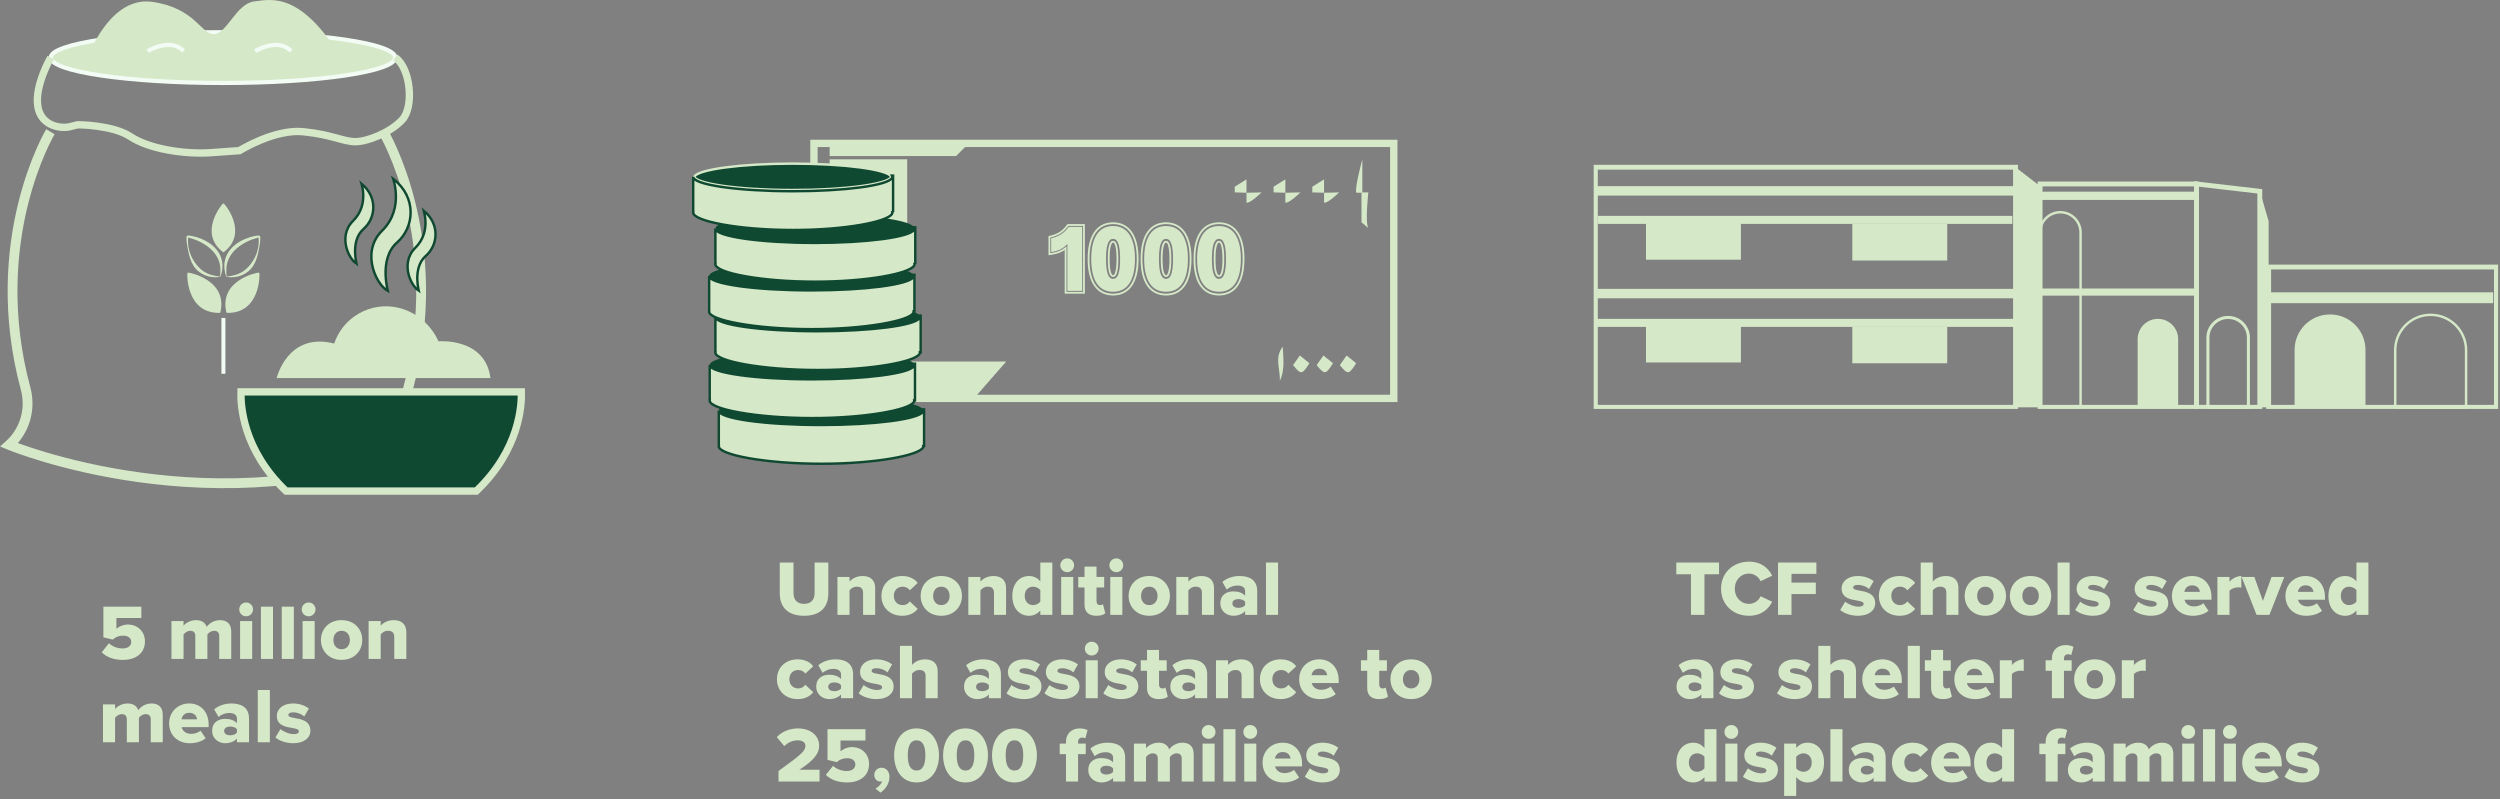 <svg width="1020" height="326" viewBox="0 0 1020 326" fill="none" xmlns="http://www.w3.org/2000/svg">
<rect x="0" y="0" width="1020" height="326" fill="#808080" stroke="none"/>
<g clip-path="url(#clip0_781_11)">
<path d="M822.338 68.225H650.902V166.182H822.338V68.225Z" stroke="#D5E8C8" stroke-width="2" stroke-miterlimit="10"/>
<path d="M832.352 166.182H822.338V68.225L832.352 75.945V166.182Z" fill="#D5E8C8"/>
<path d="M896.177 75.064H832.352V166.182H896.177V75.064Z" stroke="#D5E8C8" stroke-width="2" stroke-miterlimit="10"/>
<path d="M896.177 75.064L921.996 78.055V166.182H896.177V75.064Z" stroke="#D5E8C8" stroke-width="2" stroke-miterlimit="10"/>
<path d="M925.61 166.182H921.996V77.867L925.61 90.262V166.182Z" fill="#D5E8C8"/>
<path d="M1018.55 108.955H925.61V166.182H1018.55V108.955Z" stroke="#D5E8C8" stroke-width="2" stroke-miterlimit="10"/>
<path d="M822.338 75.945H650.902V79.796H822.338V75.945Z" fill="#D5E8C8"/>
<path d="M822.338 117.856H650.902V121.707H822.338V117.856Z" fill="#D5E8C8"/>
<path d="M896.177 117.718H832.352V120.623H896.177V117.718Z" fill="#D5E8C8"/>
<path d="M1017.21 119.267H926.328V123.699H1017.21V119.267Z" fill="#D5E8C8"/>
<path d="M710.284 91.005H671.558V105.958H710.284V91.005Z" fill="#D5E8C8"/>
<path d="M794.468 91.349H755.742V106.302H794.468V91.349Z" fill="#D5E8C8"/>
<path d="M794.468 133.264H755.742V148.217H794.468V133.264Z" fill="#D5E8C8"/>
<path d="M710.284 132.931H671.558V147.884H710.284V132.931Z" fill="#D5E8C8"/>
<path d="M880.429 130.093C884.989 130.093 888.69 133.789 888.69 138.342V166.182H872.167V138.342C872.167 133.789 875.868 130.093 880.429 130.093Z" fill="#D5E8C8"/>
<path d="M840.614 86.594C845.174 86.594 848.875 90.289 848.875 94.843V166.182H832.352V94.843C832.352 90.289 836.053 86.594 840.614 86.594Z" stroke="#D5E8C8" stroke-miterlimit="10"/>
<path d="M917.348 166.259H900.825V137.763C900.825 132.94 904.954 129.144 909.767 129.541C914.052 129.895 917.348 133.469 917.348 137.763V166.259Z" stroke="#D5E8C8" stroke-width="1.25" stroke-miterlimit="10"/>
<path d="M950.654 128.29C958.633 128.29 965.111 134.758 965.111 142.724V166.259H936.194V142.724C936.194 134.758 942.672 128.29 950.651 128.29H950.654Z" fill="#D5E8C8"/>
<path d="M991.703 128.454C999.681 128.454 1006.16 134.923 1006.16 142.889V166.424H977.243V142.889C977.243 134.923 983.721 128.454 991.7 128.454H991.703Z" stroke="#D5E8C8" stroke-miterlimit="10"/>
<path d="M821.043 88.075H651.934V91.349H821.043V88.075Z" fill="#D5E8C8"/>
<path d="M822.338 130.093H650.902V133.368H822.338V130.093Z" fill="#D5E8C8"/>
<path d="M896.177 78.204H832.352V81.573H896.177V78.204Z" fill="#D5E8C8"/>
</g>
<path d="M41.508 266.135L44.452 262.455C45.924 263.831 48.004 264.567 50.052 264.567C52.388 264.567 53.54 263.319 53.54 261.943C53.54 260.439 52.42 259.351 50.212 259.351C48.516 259.351 47.172 259.863 45.988 260.951L42.18 260.023V247.511H57.668V252.151H47.492V256.535C48.708 255.511 50.372 254.807 52.26 254.807C55.908 254.807 59.14 257.431 59.14 261.719C59.14 266.327 55.652 269.239 50.116 269.239C46.34 269.239 43.492 268.087 41.508 266.135ZM94.342 268.855H89.446V259.447C89.446 258.263 88.87 257.367 87.398 257.367C86.054 257.367 85.094 258.231 84.614 258.871V268.855H79.686V259.447C79.686 258.263 79.142 257.367 77.638 257.367C76.326 257.367 75.398 258.231 74.886 258.871V268.855H69.958V253.399H74.886V255.287C75.558 254.391 77.542 253.015 79.974 253.015C82.182 253.015 83.718 253.943 84.358 255.767C85.254 254.423 87.27 253.015 89.702 253.015C92.55 253.015 94.342 254.487 94.342 257.655V268.855ZM100.422 251.447C98.854 251.447 97.606 250.199 97.606 248.631C97.606 247.063 98.854 245.815 100.422 245.815C101.99 245.815 103.238 247.063 103.238 248.631C103.238 250.199 101.99 251.447 100.422 251.447ZM102.886 268.855H97.958V253.399H102.886V268.855ZM111.386 268.855H106.458V247.511H111.386V268.855ZM119.886 268.855H114.958V247.511H119.886V268.855ZM125.922 251.447C124.354 251.447 123.106 250.199 123.106 248.631C123.106 247.063 124.354 245.815 125.922 245.815C127.49 245.815 128.738 247.063 128.738 248.631C128.738 250.199 127.49 251.447 125.922 251.447ZM128.386 268.855H123.458V253.399H128.386V268.855ZM139.35 269.239C134.102 269.239 130.934 265.463 130.934 261.111C130.934 256.759 134.102 253.015 139.35 253.015C144.662 253.015 147.798 256.759 147.798 261.111C147.798 265.463 144.662 269.239 139.35 269.239ZM139.35 264.887C141.526 264.887 142.742 263.191 142.742 261.111C142.742 259.063 141.526 257.367 139.35 257.367C137.206 257.367 136.022 259.063 136.022 261.111C136.022 263.191 137.206 264.887 139.35 264.887ZM165.787 268.855H160.859V259.927C160.859 258.039 159.867 257.367 158.331 257.367C156.859 257.367 155.899 258.167 155.323 258.871V268.855H150.395V253.399H155.323V255.287C156.251 254.199 158.075 253.015 160.667 253.015C164.187 253.015 165.787 255.063 165.787 257.911V268.855ZM66.404 302.855H61.508V293.447C61.508 292.263 60.932 291.367 59.46 291.367C58.116 291.367 57.156 292.231 56.676 292.871V302.855H51.748V293.447C51.748 292.263 51.204 291.367 49.7 291.367C48.388 291.367 47.46 292.231 46.948 292.871V302.855H42.02V287.399H46.948V289.287C47.62 288.391 49.604 287.015 52.036 287.015C54.244 287.015 55.78 287.943 56.42 289.767C57.316 288.423 59.332 287.015 61.764 287.015C64.612 287.015 66.404 288.487 66.404 291.655V302.855ZM68.996 295.111C68.996 290.631 72.388 287.015 77.22 287.015C81.796 287.015 85.124 290.375 85.124 295.623V296.679H74.116C74.404 298.119 75.748 299.431 78.052 299.431C79.428 299.431 80.964 298.887 81.828 298.119L83.908 301.191C82.372 302.567 79.812 303.239 77.444 303.239C72.676 303.239 68.996 300.135 68.996 295.111ZM77.22 290.823C75.076 290.823 74.244 292.359 74.052 293.479H80.42C80.292 292.391 79.492 290.823 77.22 290.823ZM101.6 302.855H96.671V301.319C95.712 302.471 93.856 303.239 91.871 303.239C89.504 303.239 86.559 301.639 86.559 298.151C86.559 294.407 89.504 293.287 91.871 293.287C93.919 293.287 95.743 293.927 96.671 295.079V293.127C96.671 291.783 95.519 290.887 93.535 290.887C91.999 290.887 90.4 291.463 89.151 292.519L87.391 289.415C89.376 287.719 92.031 287.015 94.4 287.015C98.112 287.015 101.6 288.391 101.6 293.191V302.855ZM96.671 298.887V297.511C96.159 296.807 95.007 296.423 93.919 296.423C92.608 296.423 91.456 296.999 91.456 298.215C91.456 299.431 92.608 300.007 93.919 300.007C95.007 300.007 96.159 299.623 96.671 298.887ZM110.105 302.855H105.177V281.511H110.105V302.855ZM112.365 300.871L114.413 297.479C115.565 298.503 118.029 299.527 119.853 299.527C121.325 299.527 121.933 299.047 121.933 298.375C121.933 297.575 120.877 297.287 119.277 297.031C116.653 296.583 112.941 296.039 112.941 292.103C112.941 289.383 115.277 287.015 119.565 287.015C122.157 287.015 124.365 287.847 126.029 289.063L124.141 292.327C123.213 291.431 121.453 290.631 119.597 290.631C118.445 290.631 117.645 291.015 117.645 291.687C117.645 292.391 118.477 292.647 120.109 292.935C122.733 293.383 126.637 294.023 126.637 298.119C126.637 301.063 124.045 303.239 119.597 303.239C116.845 303.239 113.997 302.311 112.365 300.871Z" fill="#D5E8C8"/>
<path d="M318.148 242.215V229.511H323.748V242.023C323.748 244.551 325.092 246.375 328.068 246.375C331.012 246.375 332.356 244.551 332.356 242.023V229.511H337.956V242.183C337.956 247.495 334.916 251.239 328.068 251.239C321.22 251.239 318.148 247.463 318.148 242.215ZM357.069 250.855H352.141V241.927C352.141 240.039 351.149 239.367 349.613 239.367C348.141 239.367 347.181 240.167 346.605 240.871V250.855H341.677V235.399H346.605V237.287C347.533 236.199 349.357 235.015 351.949 235.015C355.469 235.015 357.069 237.063 357.069 239.911V250.855ZM359.621 243.111C359.621 238.279 363.237 235.015 368.069 235.015C371.397 235.015 373.477 236.487 374.405 237.863L371.205 240.839C370.597 239.943 369.605 239.367 368.293 239.367C366.245 239.367 364.677 240.775 364.677 243.111C364.677 245.447 366.245 246.887 368.293 246.887C369.605 246.887 370.597 246.247 371.205 245.383L374.405 248.391C373.477 249.735 371.397 251.239 368.069 251.239C363.237 251.239 359.621 247.975 359.621 243.111ZM384.037 251.239C378.789 251.239 375.621 247.463 375.621 243.111C375.621 238.759 378.789 235.015 384.037 235.015C389.349 235.015 392.485 238.759 392.485 243.111C392.485 247.463 389.349 251.239 384.037 251.239ZM384.037 246.887C386.213 246.887 387.429 245.191 387.429 243.111C387.429 241.063 386.213 239.367 384.037 239.367C381.893 239.367 380.709 241.063 380.709 243.111C380.709 245.191 381.893 246.887 384.037 246.887ZM410.475 250.855H405.547V241.927C405.547 240.039 404.555 239.367 403.019 239.367C401.547 239.367 400.587 240.167 400.011 240.871V250.855H395.083V235.399H400.011V237.287C400.939 236.199 402.763 235.015 405.355 235.015C408.875 235.015 410.475 237.063 410.475 239.911V250.855ZM429.348 250.855H424.452V249.063C423.172 250.535 421.604 251.239 419.876 251.239C416.068 251.239 413.028 248.359 413.028 243.111C413.028 238.055 416.004 235.015 419.876 235.015C421.572 235.015 423.204 235.687 424.452 237.223V229.511H429.348V250.855ZM424.452 245.479V240.743C423.812 239.911 422.532 239.367 421.476 239.367C419.524 239.367 418.084 240.807 418.084 243.111C418.084 245.415 419.524 246.887 421.476 246.887C422.532 246.887 423.812 246.311 424.452 245.479ZM435.422 233.447C433.854 233.447 432.606 232.199 432.606 230.631C432.606 229.063 433.854 227.815 435.422 227.815C436.99 227.815 438.238 229.063 438.238 230.631C438.238 232.199 436.99 233.447 435.422 233.447ZM437.886 250.855H432.958V235.399H437.886V250.855ZM447.314 251.239C444.178 251.239 442.482 249.671 442.482 246.695V239.687H439.922V235.399H442.482V231.175H447.378V235.399H450.514V239.687H447.378V245.319C447.378 246.215 447.89 246.887 448.754 246.887C449.298 246.887 449.842 246.695 450.002 246.503L450.962 250.215C450.354 250.791 449.138 251.239 447.314 251.239ZM455.453 233.447C453.885 233.447 452.637 232.199 452.637 230.631C452.637 229.063 453.885 227.815 455.453 227.815C457.021 227.815 458.269 229.063 458.269 230.631C458.269 232.199 457.021 233.447 455.453 233.447ZM457.917 250.855H452.989V235.399H457.917V250.855ZM468.881 251.239C463.633 251.239 460.465 247.463 460.465 243.111C460.465 238.759 463.633 235.015 468.881 235.015C474.193 235.015 477.329 238.759 477.329 243.111C477.329 247.463 474.193 251.239 468.881 251.239ZM468.881 246.887C471.057 246.887 472.273 245.191 472.273 243.111C472.273 241.063 471.057 239.367 468.881 239.367C466.737 239.367 465.553 241.063 465.553 243.111C465.553 245.191 466.737 246.887 468.881 246.887ZM495.319 250.855H490.391V241.927C490.391 240.039 489.399 239.367 487.863 239.367C486.391 239.367 485.431 240.167 484.855 240.871V250.855H479.927V235.399H484.855V237.287C485.783 236.199 487.607 235.015 490.199 235.015C493.719 235.015 495.319 237.063 495.319 239.911V250.855ZM512.943 250.855H508.015V249.319C507.055 250.471 505.199 251.239 503.215 251.239C500.847 251.239 497.903 249.639 497.903 246.151C497.903 242.407 500.847 241.287 503.215 241.287C505.263 241.287 507.087 241.927 508.015 243.079V241.127C508.015 239.783 506.863 238.887 504.879 238.887C503.343 238.887 501.743 239.463 500.495 240.519L498.735 237.415C500.719 235.719 503.375 235.015 505.743 235.015C509.455 235.015 512.943 236.391 512.943 241.191V250.855ZM508.015 246.887V245.511C507.503 244.807 506.351 244.423 505.263 244.423C503.951 244.423 502.799 244.999 502.799 246.215C502.799 247.431 503.951 248.007 505.263 248.007C506.351 248.007 507.503 247.623 508.015 246.887ZM521.448 250.855H516.52V229.511H521.448V250.855ZM316.996 277.111C316.996 272.279 320.612 269.015 325.444 269.015C328.772 269.015 330.852 270.487 331.78 271.863L328.58 274.839C327.972 273.943 326.98 273.367 325.668 273.367C323.62 273.367 322.052 274.775 322.052 277.111C322.052 279.447 323.62 280.887 325.668 280.887C326.98 280.887 327.972 280.247 328.58 279.383L331.78 282.391C330.852 283.735 328.772 285.239 325.444 285.239C320.612 285.239 316.996 281.975 316.996 277.111ZM348.068 284.855H343.14V283.319C342.18 284.471 340.324 285.239 338.34 285.239C335.972 285.239 333.028 283.639 333.028 280.151C333.028 276.407 335.972 275.287 338.34 275.287C340.388 275.287 342.212 275.927 343.14 277.079V275.127C343.14 273.783 341.988 272.887 340.004 272.887C338.468 272.887 336.868 273.463 335.62 274.519L333.86 271.415C335.844 269.719 338.5 269.015 340.868 269.015C344.58 269.015 348.068 270.391 348.068 275.191V284.855ZM343.14 280.887V279.511C342.628 278.807 341.476 278.423 340.388 278.423C339.076 278.423 337.924 278.999 337.924 280.215C337.924 281.431 339.076 282.007 340.388 282.007C341.476 282.007 342.628 281.623 343.14 280.887ZM350.333 282.871L352.381 279.479C353.533 280.503 355.997 281.527 357.821 281.527C359.293 281.527 359.901 281.047 359.901 280.375C359.901 279.575 358.845 279.287 357.245 279.031C354.621 278.583 350.909 278.039 350.909 274.103C350.909 271.383 353.245 269.015 357.533 269.015C360.125 269.015 362.333 269.847 363.997 271.063L362.109 274.327C361.181 273.431 359.421 272.631 357.565 272.631C356.413 272.631 355.613 273.015 355.613 273.687C355.613 274.391 356.445 274.647 358.077 274.935C360.701 275.383 364.605 276.023 364.605 280.119C364.605 283.063 362.013 285.239 357.565 285.239C354.813 285.239 351.965 284.311 350.333 282.871ZM382.569 284.855H377.641V275.863C377.641 273.975 376.649 273.367 375.081 273.367C373.641 273.367 372.681 274.167 372.105 274.871V284.855H367.177V263.511H372.105V271.287C373.033 270.199 374.857 269.015 377.449 269.015C380.969 269.015 382.569 270.999 382.569 273.847V284.855ZM408.381 284.855H403.453V283.319C402.493 284.471 400.637 285.239 398.653 285.239C396.285 285.239 393.341 283.639 393.341 280.151C393.341 276.407 396.285 275.287 398.653 275.287C400.701 275.287 402.525 275.927 403.453 277.079V275.127C403.453 273.783 402.301 272.887 400.317 272.887C398.781 272.887 397.181 273.463 395.933 274.519L394.173 271.415C396.157 269.719 398.813 269.015 401.181 269.015C404.893 269.015 408.381 270.391 408.381 275.191V284.855ZM403.453 280.887V279.511C402.941 278.807 401.789 278.423 400.701 278.423C399.389 278.423 398.237 278.999 398.237 280.215C398.237 281.431 399.389 282.007 400.701 282.007C401.789 282.007 402.941 281.623 403.453 280.887ZM410.646 282.871L412.694 279.479C413.846 280.503 416.31 281.527 418.134 281.527C419.606 281.527 420.214 281.047 420.214 280.375C420.214 279.575 419.158 279.287 417.558 279.031C414.934 278.583 411.222 278.039 411.222 274.103C411.222 271.383 413.558 269.015 417.846 269.015C420.438 269.015 422.646 269.847 424.31 271.063L422.422 274.327C421.494 273.431 419.734 272.631 417.878 272.631C416.726 272.631 415.926 273.015 415.926 273.687C415.926 274.391 416.758 274.647 418.39 274.935C421.014 275.383 424.918 276.023 424.918 280.119C424.918 283.063 422.326 285.239 417.878 285.239C415.126 285.239 412.278 284.311 410.646 282.871ZM426.146 282.871L428.194 279.479C429.346 280.503 431.81 281.527 433.634 281.527C435.106 281.527 435.714 281.047 435.714 280.375C435.714 279.575 434.658 279.287 433.058 279.031C430.434 278.583 426.722 278.039 426.722 274.103C426.722 271.383 429.058 269.015 433.346 269.015C435.938 269.015 438.146 269.847 439.81 271.063L437.922 274.327C436.994 273.431 435.234 272.631 433.378 272.631C432.226 272.631 431.426 273.015 431.426 273.687C431.426 274.391 432.258 274.647 433.89 274.935C436.514 275.383 440.418 276.023 440.418 280.119C440.418 283.063 437.826 285.239 433.378 285.239C430.626 285.239 427.778 284.311 426.146 282.871ZM445.422 267.447C443.854 267.447 442.606 266.199 442.606 264.631C442.606 263.063 443.854 261.815 445.422 261.815C446.99 261.815 448.238 263.063 448.238 264.631C448.238 266.199 446.99 267.447 445.422 267.447ZM447.886 284.855H442.958V269.399H447.886V284.855ZM450.146 282.871L452.194 279.479C453.346 280.503 455.81 281.527 457.634 281.527C459.106 281.527 459.714 281.047 459.714 280.375C459.714 279.575 458.658 279.287 457.058 279.031C454.434 278.583 450.722 278.039 450.722 274.103C450.722 271.383 453.058 269.015 457.346 269.015C459.938 269.015 462.146 269.847 463.81 271.063L461.922 274.327C460.994 273.431 459.234 272.631 457.378 272.631C456.226 272.631 455.426 273.015 455.426 273.687C455.426 274.391 456.258 274.647 457.89 274.935C460.514 275.383 464.418 276.023 464.418 280.119C464.418 283.063 461.826 285.239 457.378 285.239C454.626 285.239 451.778 284.311 450.146 282.871ZM472.814 285.239C469.678 285.239 467.982 283.671 467.982 280.695V273.687H465.422V269.399H467.982V265.175H472.878V269.399H476.014V273.687H472.878V279.319C472.878 280.215 473.39 280.887 474.254 280.887C474.798 280.887 475.342 280.695 475.502 280.503L476.462 284.215C475.854 284.791 474.638 285.239 472.814 285.239ZM492.537 284.855H487.609V283.319C486.649 284.471 484.793 285.239 482.809 285.239C480.441 285.239 477.497 283.639 477.497 280.151C477.497 276.407 480.441 275.287 482.809 275.287C484.857 275.287 486.681 275.927 487.609 277.079V275.127C487.609 273.783 486.457 272.887 484.473 272.887C482.937 272.887 481.337 273.463 480.089 274.519L478.329 271.415C480.313 269.719 482.969 269.015 485.337 269.015C489.049 269.015 492.537 270.391 492.537 275.191V284.855ZM487.609 280.887V279.511C487.097 278.807 485.945 278.423 484.857 278.423C483.545 278.423 482.393 278.999 482.393 280.215C482.393 281.431 483.545 282.007 484.857 282.007C485.945 282.007 487.097 281.623 487.609 280.887ZM511.506 284.855H506.578V275.927C506.578 274.039 505.586 273.367 504.05 273.367C502.578 273.367 501.618 274.167 501.042 274.871V284.855H496.114V269.399H501.042V271.287C501.97 270.199 503.794 269.015 506.386 269.015C509.906 269.015 511.506 271.063 511.506 273.911V284.855ZM514.059 277.111C514.059 272.279 517.675 269.015 522.507 269.015C525.835 269.015 527.915 270.487 528.843 271.863L525.643 274.839C525.035 273.943 524.043 273.367 522.731 273.367C520.683 273.367 519.115 274.775 519.115 277.111C519.115 279.447 520.683 280.887 522.731 280.887C524.043 280.887 525.035 280.247 525.643 279.383L528.843 282.391C527.915 283.735 525.835 285.239 522.507 285.239C517.675 285.239 514.059 281.975 514.059 277.111ZM530.059 277.111C530.059 272.631 533.451 269.015 538.283 269.015C542.859 269.015 546.187 272.375 546.187 277.623V278.679H535.179C535.467 280.119 536.811 281.431 539.115 281.431C540.491 281.431 542.027 280.887 542.891 280.119L544.971 283.191C543.435 284.567 540.875 285.239 538.507 285.239C533.739 285.239 530.059 282.135 530.059 277.111ZM538.283 272.823C536.139 272.823 535.307 274.359 535.115 275.479H541.483C541.355 274.391 540.555 272.823 538.283 272.823ZM562.658 285.239C559.522 285.239 557.826 283.671 557.826 280.695V273.687H555.266V269.399H557.826V265.175H562.722V269.399H565.858V273.687H562.722V279.319C562.722 280.215 563.234 280.887 564.098 280.887C564.642 280.887 565.186 280.695 565.346 280.503L566.306 284.215C565.698 284.791 564.482 285.239 562.658 285.239ZM575.725 285.239C570.477 285.239 567.309 281.463 567.309 277.111C567.309 272.759 570.477 269.015 575.725 269.015C581.037 269.015 584.173 272.759 584.173 277.111C584.173 281.463 581.037 285.239 575.725 285.239ZM575.725 280.887C577.901 280.887 579.117 279.191 579.117 277.111C579.117 275.063 577.901 273.367 575.725 273.367C573.581 273.367 572.397 275.063 572.397 277.111C572.397 279.191 573.581 280.887 575.725 280.887ZM334.372 318.855H317.636V314.567C326.884 307.879 328.612 306.407 328.612 304.295C328.612 302.823 327.236 302.055 325.572 302.055C323.3 302.055 321.508 302.951 319.972 304.391L316.932 300.743C319.204 298.247 322.596 297.191 325.572 297.191C330.596 297.191 334.212 300.007 334.212 304.295C334.212 307.559 331.876 310.343 326.148 314.055H334.372V318.855ZM336.946 316.135L339.89 312.455C341.362 313.831 343.442 314.567 345.49 314.567C347.826 314.567 348.978 313.319 348.978 311.943C348.978 310.439 347.858 309.351 345.65 309.351C343.954 309.351 342.61 309.863 341.426 310.951L337.618 310.023V297.511H353.106V302.151H342.93V306.535C344.146 305.511 345.81 304.807 347.698 304.807C351.346 304.807 354.578 307.431 354.578 311.719C354.578 316.327 351.09 319.239 345.554 319.239C341.778 319.239 338.93 318.087 336.946 316.135ZM359.256 323.399L357.208 321.735C358.232 321.223 359.576 319.943 359.928 318.759C359.768 318.823 359.48 318.887 359.192 318.887C357.816 318.887 356.696 317.735 356.696 316.167C356.696 314.535 358.04 313.223 359.64 313.223C361.368 313.223 362.904 314.567 362.904 316.903C362.904 319.527 361.496 321.831 359.256 323.399ZM364.81 308.199C364.81 302.567 367.722 297.191 373.962 297.191C380.202 297.191 383.114 302.567 383.114 308.199C383.114 313.831 380.202 319.239 373.962 319.239C367.722 319.239 364.81 313.831 364.81 308.199ZM377.546 308.199C377.546 304.423 376.522 302.055 373.962 302.055C371.402 302.055 370.378 304.423 370.378 308.199C370.378 311.975 371.402 314.375 373.962 314.375C376.522 314.375 377.546 311.975 377.546 308.199ZM384.779 308.199C384.779 302.567 387.691 297.191 393.931 297.191C400.171 297.191 403.083 302.567 403.083 308.199C403.083 313.831 400.171 319.239 393.931 319.239C387.691 319.239 384.779 313.831 384.779 308.199ZM397.515 308.199C397.515 304.423 396.491 302.055 393.931 302.055C391.371 302.055 390.347 304.423 390.347 308.199C390.347 311.975 391.371 314.375 393.931 314.375C396.491 314.375 397.515 311.975 397.515 308.199ZM404.748 308.199C404.748 302.567 407.66 297.191 413.9 297.191C420.14 297.191 423.052 302.567 423.052 308.199C423.052 313.831 420.14 319.239 413.9 319.239C407.66 319.239 404.748 313.831 404.748 308.199ZM417.484 308.199C417.484 304.423 416.46 302.055 413.9 302.055C411.34 302.055 410.316 304.423 410.316 308.199C410.316 311.975 411.34 314.375 413.9 314.375C416.46 314.375 417.484 311.975 417.484 308.199ZM442.984 307.687H439.848V318.855H434.92V307.687H432.36V303.399H434.92V302.631C434.92 299.335 437.256 297.191 440.456 297.191C441.8 297.191 442.952 297.479 443.72 297.895L442.824 301.255C442.44 301.031 441.992 300.935 441.544 300.935C440.52 300.935 439.848 301.575 439.848 302.759V303.399H442.984V307.687ZM459.068 318.855H454.14V317.319C453.18 318.471 451.324 319.239 449.34 319.239C446.972 319.239 444.028 317.639 444.028 314.151C444.028 310.407 446.972 309.287 449.34 309.287C451.388 309.287 453.212 309.927 454.14 311.079V309.127C454.14 307.783 452.988 306.887 451.004 306.887C449.468 306.887 447.868 307.463 446.62 308.519L444.86 305.415C446.844 303.719 449.5 303.015 451.868 303.015C455.58 303.015 459.068 304.391 459.068 309.191V318.855ZM454.14 314.887V313.511C453.628 312.807 452.476 312.423 451.388 312.423C450.076 312.423 448.924 312.999 448.924 314.215C448.924 315.431 450.076 316.007 451.388 316.007C452.476 316.007 453.628 315.623 454.14 314.887ZM487.029 318.855H482.133V309.447C482.133 308.263 481.557 307.367 480.085 307.367C478.741 307.367 477.781 308.231 477.301 308.871V318.855H472.373V309.447C472.373 308.263 471.829 307.367 470.325 307.367C469.013 307.367 468.085 308.231 467.573 308.871V318.855H462.645V303.399H467.573V305.287C468.245 304.391 470.229 303.015 472.661 303.015C474.869 303.015 476.405 303.943 477.045 305.767C477.941 304.423 479.957 303.015 482.389 303.015C485.237 303.015 487.029 304.487 487.029 307.655V318.855ZM493.109 301.447C491.541 301.447 490.293 300.199 490.293 298.631C490.293 297.063 491.541 295.815 493.109 295.815C494.677 295.815 495.925 297.063 495.925 298.631C495.925 300.199 494.677 301.447 493.109 301.447ZM495.573 318.855H490.645V303.399H495.573V318.855ZM504.073 318.855H499.145V297.511H504.073V318.855ZM510.109 301.447C508.541 301.447 507.293 300.199 507.293 298.631C507.293 297.063 508.541 295.815 510.109 295.815C511.677 295.815 512.925 297.063 512.925 298.631C512.925 300.199 511.677 301.447 510.109 301.447ZM512.573 318.855H507.645V303.399H512.573V318.855ZM515.121 311.111C515.121 306.631 518.513 303.015 523.345 303.015C527.921 303.015 531.249 306.375 531.249 311.623V312.679H520.241C520.529 314.119 521.873 315.431 524.177 315.431C525.553 315.431 527.089 314.887 527.953 314.119L530.033 317.191C528.497 318.567 525.937 319.239 523.569 319.239C518.801 319.239 515.121 316.135 515.121 311.111ZM523.345 306.823C521.201 306.823 520.369 308.359 520.177 309.479H526.545C526.417 308.391 525.617 306.823 523.345 306.823ZM532.365 316.871L534.413 313.479C535.565 314.503 538.029 315.527 539.853 315.527C541.325 315.527 541.933 315.047 541.933 314.375C541.933 313.575 540.877 313.287 539.277 313.031C536.653 312.583 532.941 312.039 532.941 308.103C532.941 305.383 535.277 303.015 539.565 303.015C542.157 303.015 544.365 303.847 546.029 305.063L544.141 308.327C543.213 307.431 541.453 306.631 539.597 306.631C538.445 306.631 537.645 307.015 537.645 307.687C537.645 308.391 538.477 308.647 540.109 308.935C542.733 309.383 546.637 310.023 546.637 314.119C546.637 317.063 544.045 319.239 539.597 319.239C536.845 319.239 533.997 318.311 532.365 316.871Z" fill="#D5E8C8"/>
<path d="M695.42 250.855H689.916V234.311H683.932V229.511H701.372V234.311H695.42V250.855ZM713.577 251.239C707.177 251.239 702.185 246.759 702.185 240.199C702.185 233.607 707.177 229.159 713.577 229.159C718.889 229.159 721.641 232.071 723.049 234.887L718.313 237.127C717.609 235.431 715.785 234.023 713.577 234.023C710.249 234.023 707.785 236.711 707.785 240.199C707.785 243.687 710.249 246.375 713.577 246.375C715.785 246.375 717.609 244.967 718.313 243.271L723.049 245.511C721.673 248.263 718.889 251.239 713.577 251.239ZM730.934 250.855H725.43V229.511H741.078V234.151H730.934V237.703H740.854V242.375H730.934V250.855ZM750.802 248.871L752.85 245.479C754.002 246.503 756.466 247.527 758.29 247.527C759.762 247.527 760.37 247.047 760.37 246.375C760.37 245.575 759.314 245.287 757.714 245.031C755.09 244.583 751.378 244.039 751.378 240.103C751.378 237.383 753.714 235.015 758.002 235.015C760.594 235.015 762.802 235.847 764.466 237.063L762.578 240.327C761.65 239.431 759.89 238.631 758.034 238.631C756.882 238.631 756.082 239.015 756.082 239.687C756.082 240.391 756.914 240.647 758.546 240.935C761.17 241.383 765.074 242.023 765.074 246.119C765.074 249.063 762.482 251.239 758.034 251.239C755.282 251.239 752.434 250.311 750.802 248.871ZM766.59 243.111C766.59 238.279 770.206 235.015 775.038 235.015C778.366 235.015 780.446 236.487 781.374 237.863L778.174 240.839C777.566 239.943 776.574 239.367 775.262 239.367C773.214 239.367 771.646 240.775 771.646 243.111C771.646 245.447 773.214 246.887 775.262 246.887C776.574 246.887 777.566 246.247 778.174 245.383L781.374 248.391C780.446 249.735 778.366 251.239 775.038 251.239C770.206 251.239 766.59 247.975 766.59 243.111ZM799.038 250.855H794.11V241.863C794.11 239.975 793.118 239.367 791.55 239.367C790.11 239.367 789.15 240.167 788.574 240.871V250.855H783.646V229.511H788.574V237.287C789.502 236.199 791.326 235.015 793.918 235.015C797.438 235.015 799.038 236.999 799.038 239.847V250.855ZM810.006 251.239C804.758 251.239 801.59 247.463 801.59 243.111C801.59 238.759 804.758 235.015 810.006 235.015C815.318 235.015 818.454 238.759 818.454 243.111C818.454 247.463 815.318 251.239 810.006 251.239ZM810.006 246.887C812.182 246.887 813.398 245.191 813.398 243.111C813.398 241.063 812.182 239.367 810.006 239.367C807.862 239.367 806.678 241.063 806.678 243.111C806.678 245.191 807.862 246.887 810.006 246.887ZM828.444 251.239C823.196 251.239 820.028 247.463 820.028 243.111C820.028 238.759 823.196 235.015 828.444 235.015C833.756 235.015 836.892 238.759 836.892 243.111C836.892 247.463 833.756 251.239 828.444 251.239ZM828.444 246.887C830.62 246.887 831.836 245.191 831.836 243.111C831.836 241.063 830.62 239.367 828.444 239.367C826.3 239.367 825.116 241.063 825.116 243.111C825.116 245.191 826.3 246.887 828.444 246.887ZM844.417 250.855H839.489V229.511H844.417V250.855ZM846.677 248.871L848.725 245.479C849.877 246.503 852.341 247.527 854.165 247.527C855.637 247.527 856.245 247.047 856.245 246.375C856.245 245.575 855.189 245.287 853.589 245.031C850.965 244.583 847.253 244.039 847.253 240.103C847.253 237.383 849.589 235.015 853.877 235.015C856.469 235.015 858.677 235.847 860.341 237.063L858.453 240.327C857.525 239.431 855.765 238.631 853.909 238.631C852.757 238.631 851.957 239.015 851.957 239.687C851.957 240.391 852.789 240.647 854.421 240.935C857.045 241.383 860.949 242.023 860.949 246.119C860.949 249.063 858.357 251.239 853.909 251.239C851.157 251.239 848.309 250.311 846.677 248.871ZM870.365 248.871L872.413 245.479C873.565 246.503 876.029 247.527 877.853 247.527C879.325 247.527 879.933 247.047 879.933 246.375C879.933 245.575 878.877 245.287 877.277 245.031C874.653 244.583 870.941 244.039 870.941 240.103C870.941 237.383 873.277 235.015 877.565 235.015C880.157 235.015 882.365 235.847 884.029 237.063L882.141 240.327C881.213 239.431 879.453 238.631 877.597 238.631C876.445 238.631 875.645 239.015 875.645 239.687C875.645 240.391 876.477 240.647 878.109 240.935C880.733 241.383 884.637 242.023 884.637 246.119C884.637 249.063 882.045 251.239 877.597 251.239C874.845 251.239 871.997 250.311 870.365 248.871ZM886.153 243.111C886.153 238.631 889.545 235.015 894.377 235.015C898.953 235.015 902.281 238.375 902.281 243.623V244.679H891.273C891.561 246.119 892.905 247.431 895.209 247.431C896.585 247.431 898.121 246.887 898.985 246.119L901.065 249.191C899.529 250.567 896.969 251.239 894.601 251.239C889.833 251.239 886.153 248.135 886.153 243.111ZM894.377 238.823C892.233 238.823 891.401 240.359 891.209 241.479H897.577C897.449 240.391 896.649 238.823 894.377 238.823ZM909.636 250.855H904.708V235.399H909.636V237.351C910.66 236.103 912.612 235.015 914.468 235.015V239.783C914.18 239.687 913.764 239.623 913.252 239.623C911.972 239.623 910.276 240.167 909.636 241.063V250.855ZM925.924 250.855H920.676L914.596 235.399H919.78L923.268 245.191L926.788 235.399H932.004L925.924 250.855ZM932.465 243.111C932.465 238.631 935.857 235.015 940.689 235.015C945.265 235.015 948.593 238.375 948.593 243.623V244.679H937.585C937.873 246.119 939.217 247.431 941.521 247.431C942.897 247.431 944.433 246.887 945.297 246.119L947.377 249.191C945.841 250.567 943.281 251.239 940.913 251.239C936.145 251.239 932.465 248.135 932.465 243.111ZM940.689 238.823C938.545 238.823 937.713 240.359 937.521 241.479H943.889C943.761 240.391 942.961 238.823 940.689 238.823ZM966.316 250.855H961.42V249.063C960.14 250.535 958.572 251.239 956.844 251.239C953.036 251.239 949.996 248.359 949.996 243.111C949.996 238.055 952.972 235.015 956.844 235.015C958.54 235.015 960.172 235.687 961.42 237.223V229.511H966.316V250.855ZM961.42 245.479V240.743C960.78 239.911 959.5 239.367 958.444 239.367C956.492 239.367 955.052 240.807 955.052 243.111C955.052 245.415 956.492 246.887 958.444 246.887C959.5 246.887 960.78 246.311 961.42 245.479ZM699.068 284.855H694.14V283.319C693.18 284.471 691.324 285.239 689.34 285.239C686.972 285.239 684.028 283.639 684.028 280.151C684.028 276.407 686.972 275.287 689.34 275.287C691.388 275.287 693.212 275.927 694.14 277.079V275.127C694.14 273.783 692.988 272.887 691.004 272.887C689.468 272.887 687.868 273.463 686.62 274.519L684.86 271.415C686.844 269.719 689.5 269.015 691.868 269.015C695.58 269.015 699.068 270.391 699.068 275.191V284.855ZM694.14 280.887V279.511C693.628 278.807 692.476 278.423 691.388 278.423C690.076 278.423 688.924 278.999 688.924 280.215C688.924 281.431 690.076 282.007 691.388 282.007C692.476 282.007 693.628 281.623 694.14 280.887ZM701.333 282.871L703.381 279.479C704.533 280.503 706.997 281.527 708.821 281.527C710.293 281.527 710.901 281.047 710.901 280.375C710.901 279.575 709.845 279.287 708.245 279.031C705.621 278.583 701.909 278.039 701.909 274.103C701.909 271.383 704.245 269.015 708.533 269.015C711.125 269.015 713.333 269.847 714.997 271.063L713.109 274.327C712.181 273.431 710.421 272.631 708.565 272.631C707.413 272.631 706.613 273.015 706.613 273.687C706.613 274.391 707.445 274.647 709.077 274.935C711.701 275.383 715.605 276.023 715.605 280.119C715.605 283.063 713.013 285.239 708.565 285.239C705.813 285.239 702.965 284.311 701.333 282.871ZM725.021 282.871L727.069 279.479C728.221 280.503 730.685 281.527 732.509 281.527C733.981 281.527 734.589 281.047 734.589 280.375C734.589 279.575 733.533 279.287 731.933 279.031C729.309 278.583 725.597 278.039 725.597 274.103C725.597 271.383 727.933 269.015 732.221 269.015C734.813 269.015 737.021 269.847 738.685 271.063L736.797 274.327C735.869 273.431 734.109 272.631 732.253 272.631C731.101 272.631 730.301 273.015 730.301 273.687C730.301 274.391 731.133 274.647 732.765 274.935C735.389 275.383 739.293 276.023 739.293 280.119C739.293 283.063 736.701 285.239 732.253 285.239C729.501 285.239 726.653 284.311 725.021 282.871ZM757.257 284.855H752.329V275.863C752.329 273.975 751.337 273.367 749.769 273.367C748.329 273.367 747.369 274.167 746.793 274.871V284.855H741.865V263.511H746.793V271.287C747.721 270.199 749.545 269.015 752.137 269.015C755.657 269.015 757.257 270.999 757.257 273.847V284.855ZM759.809 277.111C759.809 272.631 763.201 269.015 768.033 269.015C772.609 269.015 775.937 272.375 775.937 277.623V278.679H764.929C765.217 280.119 766.561 281.431 768.865 281.431C770.241 281.431 771.777 280.887 772.641 280.119L774.721 283.191C773.185 284.567 770.625 285.239 768.257 285.239C763.489 285.239 759.809 282.135 759.809 277.111ZM768.033 272.823C765.889 272.823 765.057 274.359 764.865 275.479H771.233C771.105 274.391 770.305 272.823 768.033 272.823ZM783.292 284.855H778.364V263.511H783.292V284.855ZM792.72 285.239C789.584 285.239 787.888 283.671 787.888 280.695V273.687H785.328V269.399H787.888V265.175H792.784V269.399H795.92V273.687H792.784V279.319C792.784 280.215 793.296 280.887 794.16 280.887C794.704 280.887 795.248 280.695 795.408 280.503L796.368 284.215C795.76 284.791 794.544 285.239 792.72 285.239ZM797.371 277.111C797.371 272.631 800.763 269.015 805.595 269.015C810.171 269.015 813.499 272.375 813.499 277.623V278.679H802.491C802.779 280.119 804.123 281.431 806.427 281.431C807.803 281.431 809.339 280.887 810.203 280.119L812.283 283.191C810.747 284.567 808.187 285.239 805.819 285.239C801.051 285.239 797.371 282.135 797.371 277.111ZM805.595 272.823C803.451 272.823 802.619 274.359 802.427 275.479H808.795C808.667 274.391 807.867 272.823 805.595 272.823ZM820.855 284.855H815.927V269.399H820.855V271.351C821.879 270.103 823.831 269.015 825.687 269.015V273.783C825.399 273.687 824.983 273.623 824.471 273.623C823.191 273.623 821.495 274.167 820.855 275.063V284.855ZM845.234 273.687H842.098V284.855H837.17V273.687H834.61V269.399H837.17V268.631C837.17 265.335 839.506 263.191 842.706 263.191C844.05 263.191 845.202 263.479 845.97 263.895L845.074 267.255C844.69 267.031 844.242 266.935 843.794 266.935C842.77 266.935 842.098 267.575 842.098 268.759V269.399H845.234V273.687ZM854.662 285.239C849.414 285.239 846.246 281.463 846.246 277.111C846.246 272.759 849.414 269.015 854.662 269.015C859.974 269.015 863.11 272.759 863.11 277.111C863.11 281.463 859.974 285.239 854.662 285.239ZM854.662 280.887C856.838 280.887 858.054 279.191 858.054 277.111C858.054 275.063 856.838 273.367 854.662 273.367C852.518 273.367 851.334 275.063 851.334 277.111C851.334 279.191 852.518 280.887 854.662 280.887ZM870.636 284.855H865.708V269.399H870.636V271.351C871.66 270.103 873.612 269.015 875.468 269.015V273.783C875.18 273.687 874.764 273.623 874.252 273.623C872.972 273.623 871.276 274.167 870.636 275.063V284.855ZM700.316 318.855H695.42V317.063C694.14 318.535 692.572 319.239 690.844 319.239C687.036 319.239 683.996 316.359 683.996 311.111C683.996 306.055 686.972 303.015 690.844 303.015C692.54 303.015 694.172 303.687 695.42 305.223V297.511H700.316V318.855ZM695.42 313.479V308.743C694.78 307.911 693.5 307.367 692.444 307.367C690.492 307.367 689.052 308.807 689.052 311.111C689.052 313.415 690.492 314.887 692.444 314.887C693.5 314.887 694.78 314.311 695.42 313.479ZM706.391 301.447C704.823 301.447 703.575 300.199 703.575 298.631C703.575 297.063 704.823 295.815 706.391 295.815C707.959 295.815 709.207 297.063 709.207 298.631C709.207 300.199 707.959 301.447 706.391 301.447ZM708.855 318.855H703.927V303.399H708.855V318.855ZM711.115 316.871L713.163 313.479C714.315 314.503 716.779 315.527 718.603 315.527C720.075 315.527 720.683 315.047 720.683 314.375C720.683 313.575 719.627 313.287 718.027 313.031C715.403 312.583 711.691 312.039 711.691 308.103C711.691 305.383 714.027 303.015 718.315 303.015C720.907 303.015 723.115 303.847 724.779 305.063L722.891 308.327C721.963 307.431 720.203 306.631 718.347 306.631C717.195 306.631 716.395 307.015 716.395 307.687C716.395 308.391 717.227 308.647 718.859 308.935C721.483 309.383 725.387 310.023 725.387 314.119C725.387 317.063 722.795 319.239 718.347 319.239C715.595 319.239 712.747 318.311 711.115 316.871ZM732.855 317.031V324.743H727.927V303.399H732.855V305.191C734.071 303.719 735.671 303.015 737.431 303.015C741.303 303.015 744.215 305.895 744.215 311.111C744.215 316.359 741.303 319.239 737.431 319.239C735.703 319.239 734.135 318.567 732.855 317.031ZM739.191 311.111C739.191 308.807 737.719 307.367 735.799 307.367C734.743 307.367 733.463 307.943 732.855 308.775V313.479C733.463 314.279 734.743 314.887 735.799 314.887C737.719 314.887 739.191 313.447 739.191 311.111ZM751.73 318.855H746.802V297.511H751.73V318.855ZM769.35 318.855H764.422V317.319C763.462 318.471 761.606 319.239 759.622 319.239C757.254 319.239 754.31 317.639 754.31 314.151C754.31 310.407 757.254 309.287 759.622 309.287C761.67 309.287 763.494 309.927 764.422 311.079V309.127C764.422 307.783 763.27 306.887 761.286 306.887C759.75 306.887 758.15 307.463 756.902 308.519L755.142 305.415C757.126 303.719 759.782 303.015 762.15 303.015C765.862 303.015 769.35 304.391 769.35 309.191V318.855ZM764.422 314.887V313.511C763.91 312.807 762.758 312.423 761.67 312.423C760.358 312.423 759.206 312.999 759.206 314.215C759.206 315.431 760.358 316.007 761.67 316.007C762.758 316.007 763.91 315.623 764.422 314.887ZM771.903 311.111C771.903 306.279 775.519 303.015 780.351 303.015C783.679 303.015 785.759 304.487 786.687 305.863L783.487 308.839C782.879 307.943 781.887 307.367 780.575 307.367C778.527 307.367 776.959 308.775 776.959 311.111C776.959 313.447 778.527 314.887 780.575 314.887C781.887 314.887 782.879 314.247 783.487 313.383L786.687 316.391C785.759 317.735 783.679 319.239 780.351 319.239C775.519 319.239 771.903 315.975 771.903 311.111ZM787.903 311.111C787.903 306.631 791.295 303.015 796.127 303.015C800.703 303.015 804.031 306.375 804.031 311.623V312.679H793.023C793.311 314.119 794.655 315.431 796.959 315.431C798.335 315.431 799.871 314.887 800.735 314.119L802.815 317.191C801.279 318.567 798.719 319.239 796.351 319.239C791.583 319.239 787.903 316.135 787.903 311.111ZM796.127 306.823C793.983 306.823 793.151 308.359 792.959 309.479H799.327C799.199 308.391 798.399 306.823 796.127 306.823ZM821.754 318.855H816.858V317.063C815.578 318.535 814.01 319.239 812.282 319.239C808.474 319.239 805.434 316.359 805.434 311.111C805.434 306.055 808.41 303.015 812.282 303.015C813.978 303.015 815.61 303.687 816.858 305.223V297.511H821.754V318.855ZM816.858 313.479V308.743C816.218 307.911 814.938 307.367 813.882 307.367C811.93 307.367 810.49 308.807 810.49 311.111C810.49 313.415 811.93 314.887 813.882 314.887C814.938 314.887 816.218 314.311 816.858 313.479ZM842.672 307.687H839.536V318.855H834.608V307.687H832.048V303.399H834.608V302.631C834.608 299.335 836.944 297.191 840.144 297.191C841.488 297.191 842.64 297.479 843.408 297.895L842.512 301.255C842.128 301.031 841.68 300.935 841.232 300.935C840.208 300.935 839.536 301.575 839.536 302.759V303.399H842.672V307.687ZM858.756 318.855H853.828V317.319C852.868 318.471 851.012 319.239 849.028 319.239C846.66 319.239 843.716 317.639 843.716 314.151C843.716 310.407 846.66 309.287 849.028 309.287C851.076 309.287 852.9 309.927 853.828 311.079V309.127C853.828 307.783 852.676 306.887 850.692 306.887C849.156 306.887 847.556 307.463 846.308 308.519L844.548 305.415C846.532 303.719 849.188 303.015 851.556 303.015C855.268 303.015 858.756 304.391 858.756 309.191V318.855ZM853.828 314.887V313.511C853.316 312.807 852.164 312.423 851.076 312.423C849.764 312.423 848.612 312.999 848.612 314.215C848.612 315.431 849.764 316.007 851.076 316.007C852.164 316.007 853.316 315.623 853.828 314.887ZM886.717 318.855H881.821V309.447C881.821 308.263 881.245 307.367 879.773 307.367C878.429 307.367 877.469 308.231 876.989 308.871V318.855H872.061V309.447C872.061 308.263 871.517 307.367 870.013 307.367C868.701 307.367 867.773 308.231 867.261 308.871V318.855H862.333V303.399H867.261V305.287C867.933 304.391 869.917 303.015 872.349 303.015C874.557 303.015 876.093 303.943 876.733 305.767C877.629 304.423 879.645 303.015 882.077 303.015C884.925 303.015 886.717 304.487 886.717 307.655V318.855ZM892.797 301.447C891.229 301.447 889.981 300.199 889.981 298.631C889.981 297.063 891.229 295.815 892.797 295.815C894.365 295.815 895.613 297.063 895.613 298.631C895.613 300.199 894.365 301.447 892.797 301.447ZM895.261 318.855H890.333V303.399H895.261V318.855ZM903.761 318.855H898.833V297.511H903.761V318.855ZM909.797 301.447C908.229 301.447 906.981 300.199 906.981 298.631C906.981 297.063 908.229 295.815 909.797 295.815C911.365 295.815 912.613 297.063 912.613 298.631C912.613 300.199 911.365 301.447 909.797 301.447ZM912.261 318.855H907.333V303.399H912.261V318.855ZM914.809 311.111C914.809 306.631 918.201 303.015 923.033 303.015C927.609 303.015 930.937 306.375 930.937 311.623V312.679H919.929C920.217 314.119 921.561 315.431 923.865 315.431C925.241 315.431 926.777 314.887 927.641 314.119L929.721 317.191C928.185 318.567 925.625 319.239 923.257 319.239C918.489 319.239 914.809 316.135 914.809 311.111ZM923.033 306.823C920.889 306.823 920.057 308.359 919.865 309.479H926.233C926.105 308.391 925.305 306.823 923.033 306.823ZM932.052 316.871L934.1 313.479C935.252 314.503 937.716 315.527 939.54 315.527C941.012 315.527 941.62 315.047 941.62 314.375C941.62 313.575 940.564 313.287 938.964 313.031C936.34 312.583 932.628 312.039 932.628 308.103C932.628 305.383 934.964 303.015 939.252 303.015C941.844 303.015 944.052 303.847 945.716 305.063L943.828 308.327C942.9 307.431 941.14 306.631 939.284 306.631C938.132 306.631 937.332 307.015 937.332 307.687C937.332 308.391 938.164 308.647 939.796 308.935C942.42 309.383 946.324 310.023 946.324 314.119C946.324 317.063 943.732 319.239 939.284 319.239C936.532 319.239 933.684 318.311 932.052 316.871Z" fill="#D5E8C8"/>
<path d="M156.386 53.745C156.386 53.745 182.858 97.876 166.49 158.597" stroke="#F2FCF4" stroke-width="1.6" stroke-miterlimit="10"/>
<path d="M173.046 181.363C173.106 181.416 173.166 181.472 173.226 181.525" stroke="#F2FCF4" stroke-width="1.6" stroke-miterlimit="10"/>
<path d="M156.386 53.745C156.386 53.745 182.857 97.876 166.49 158.597C164.275 166.818 166.75 175.616 173.05 181.367L173.23 181.529C88.474 216.723 3.718 181.529 3.718 181.529C3.778 181.476 3.838 181.42 3.898 181.367C10.194 175.62 12.673 166.818 10.458 158.597C-5.91 97.876 20.562 53.745 20.562 53.745" stroke="#D5E8C8" stroke-width="4" stroke-miterlimit="10"/>
<path d="M90.986 33.847C129.806 33.847 161.276 29.211 161.276 23.492C161.276 17.773 129.806 13.136 90.986 13.136C52.165 13.136 20.695 17.773 20.695 23.492C20.695 29.211 52.165 33.847 90.986 33.847Z" fill="#D5E8C8" stroke="#F2FCF4" stroke-width="1.71" stroke-miterlimit="10"/>
<path d="M20.695 23.492C20.695 23.492 14.175 34.661 15.398 43.187C16.621 51.713 25.176 52.526 28.437 51.716L31.696 50.903C31.696 50.903 45.958 50.903 53.294 55.776C60.629 60.651 74.891 63.087 86.298 62.274L97.709 61.461C97.709 61.461 111.971 52.526 123.787 53.745C135.604 54.963 140.085 57.805 144.975 57.805C149.866 57.805 159.197 54.15 164.108 48.871C169.019 43.592 167.533 27.768 161.276 23.492" stroke="#D5E8C8" stroke-width="3" stroke-miterlimit="10"/>
<path d="M35.228 26.855C35.228 26.855 44.23 -0.78 61.799 1.584C79.368 3.947 81.369 14.818 87.227 14.818C93.086 14.818 96.94 2.24 103.797 1.441C110.655 0.638 122.656 -3.139 140.228 26.855" fill="#D5E8C8"/>
<path d="M35.228 26.855C35.228 26.855 44.23 -0.78 61.799 1.584C79.368 3.947 81.369 14.818 87.227 14.818C93.086 14.818 96.94 2.24 103.797 1.441C110.655 0.638 122.656 -3.139 140.228 26.855" stroke="#D5E8C8" stroke-width="1.71" stroke-miterlimit="10"/>
<path d="M60.22 20.852C60.22 20.852 69.591 15.168 74.888 20.852" stroke="#F2FCF4" stroke-width="1.71" stroke-miterlimit="10"/>
<path d="M104.092 20.852C104.092 20.852 113.463 15.168 118.76 20.852" stroke="#F2FCF4" stroke-width="1.71" stroke-miterlimit="10"/>
<path d="M91.279 102.902C101.58 95.017 91.732 83.224 91.279 83.021H91.029C90.576 83.224 80.728 95.017 91.029 102.902H91.279Z" fill="#D5E8C8"/>
<path d="M92.582 127.647C106.247 128.006 106.044 111.857 105.811 111.395L105.604 111.229C105.101 111.096 89.203 114.23 92.375 127.481L92.582 127.647Z" fill="#D5E8C8"/>
<path d="M89.697 127.647C76.031 128.006 76.234 111.857 76.467 111.395L76.674 111.229C77.177 111.096 93.075 114.23 89.903 127.481L89.697 127.647Z" fill="#D5E8C8"/>
<path d="M92.608 112.836C94.54 112.581 96.503 112.199 98.162 111.303C99.864 110.466 101.217 109.134 102.366 107.64C104.691 104.649 105.947 100.608 105.461 96.8C105.458 96.804 105.461 96.82 105.471 96.823L105.571 96.946L105.354 96.794L105.504 96.87C105.511 96.883 105.528 96.887 105.534 96.887L105.458 96.9C99.258 98.48 92.508 102.76 92.365 109.782C92.302 110.748 92.388 111.724 92.475 112.714L92.438 112.657L92.602 112.836H92.608ZM92.558 112.976L92.312 112.823L92.292 112.81C91.602 110.878 91.296 108.766 91.682 106.714C92.678 100.838 98.572 97.328 104.022 96.269C104.601 96.186 105.204 96.017 105.797 96.12C105.837 96.153 106.011 96.319 106.057 96.359L106.141 96.435C106.187 96.548 106.217 96.677 106.217 96.797C106.211 98.759 105.857 100.695 105.461 102.607C105.025 104.586 104.478 106.585 103.385 108.334C101.12 111.986 96.749 113.696 92.561 112.976H92.558Z" fill="#D5E8C8"/>
<path d="M89.723 112.976C85.535 113.693 81.165 111.986 78.899 108.334C77.806 106.585 77.26 104.586 76.824 102.607C76.427 100.695 76.074 98.756 76.067 96.797C76.067 96.681 76.097 96.548 76.144 96.435L76.227 96.359C76.274 96.309 76.441 96.166 76.487 96.12C77.077 96.017 77.68 96.186 78.263 96.269C83.71 97.328 89.606 100.838 90.603 106.714C90.989 108.766 90.683 110.878 89.993 112.81L89.973 112.823L89.726 112.976H89.723ZM89.67 112.836L89.833 112.657L89.796 112.714C89.883 111.724 89.97 110.748 89.906 109.782C89.77 102.766 83.007 98.477 76.814 96.9L76.737 96.887C76.744 96.887 76.76 96.883 76.767 96.87L76.917 96.794L76.7 96.946L76.8 96.823C76.81 96.817 76.814 96.804 76.81 96.8C76.324 100.608 77.58 104.649 79.905 107.64C81.055 109.134 82.407 110.469 84.109 111.303C85.769 112.202 87.731 112.584 89.663 112.836H89.67Z" fill="#D5E8C8"/>
<path d="M90.346 152.495H91.962V129.719H90.346V152.495Z" fill="#F2FCF4"/>
<path d="M212.711 159.891C212.883 164.934 212.164 183.414 194.323 200.354H116.712C98.871 183.414 98.152 164.934 98.324 159.891H212.711Z" fill="#104931" stroke="#D5E8C8" stroke-width="3"/>
<path d="M112.885 154.257C112.885 154.257 117.339 135.279 136.382 140.176C136.382 140.176 138.994 130.229 150.051 126.249C161.108 122.268 173.701 127.779 178.921 139.257C178.921 139.257 197.964 137.574 200.113 154.254H112.885V154.257Z" fill="#D5E8C8"/>
<path d="M160.421 72.964C170.27 80.658 169.007 92.814 162.005 98.936C158.073 102.374 157.225 107.616 157.323 111.893C157.372 114.043 157.66 115.981 157.935 117.38C158.034 117.882 158.132 118.315 158.216 118.665C157.247 118.133 156.201 117.175 155.22 115.866C153.946 114.165 152.824 111.932 152.155 109.457C150.817 104.507 151.3 98.667 155.866 94.161C160.725 89.364 161.723 83.659 161.511 79.184C161.406 76.948 160.998 75.012 160.618 73.634C160.551 73.394 160.485 73.17 160.421 72.964Z" fill="#D5E8C8" stroke="#104931"/>
<path d="M147.513 74.967C154.257 80.531 153.29 89.081 148.329 93.418C145.418 95.963 144.8 99.835 144.871 102.965C144.907 104.541 145.118 105.961 145.32 106.986C145.365 107.216 145.409 107.426 145.451 107.613C144.845 107.219 144.199 106.597 143.582 105.774C142.664 104.549 141.855 102.938 141.371 101.15C140.405 97.576 140.756 93.377 144.039 90.137C147.616 86.606 148.348 82.407 148.193 79.12C148.115 77.478 147.817 76.057 147.537 75.046C147.53 75.019 147.52 74.993 147.513 74.967Z" fill="#D5E8C8" stroke="#104931"/>
<path d="M172.899 85.966C179.643 91.53 178.676 100.08 173.715 104.417C170.804 106.963 170.186 110.834 170.257 113.964C170.293 115.541 170.504 116.961 170.705 117.986C170.75 118.215 170.795 118.425 170.837 118.613C170.231 118.218 169.585 117.597 168.968 116.774C168.05 115.549 167.24 113.937 166.757 112.15C165.791 108.576 166.142 104.376 169.425 101.136C173.002 97.606 173.734 93.406 173.578 90.12C173.501 88.478 173.202 87.056 172.923 86.045C172.916 86.019 172.906 85.992 172.899 85.966Z" fill="#D5E8C8" stroke="#104931"/>
<g clip-path="url(#clip1_781_11)">
<path d="M568.658 58.515H332.097V162.554H568.658V58.515Z" stroke="#D5E8C8" stroke-width="3" stroke-miterlimit="10"/>
<path d="M390.08 63.683H338.498V58.515L394.545 59.186L390.08 63.683Z" fill="#D5E8C8"/>
<path d="M370.144 64.999V145.972H361.858C362.639 144.493 363.083 142.793 363.083 140.981C363.083 135.315 358.735 130.723 353.375 130.723C348.015 130.723 343.667 135.317 343.667 140.981C343.667 142.793 344.111 144.495 344.892 145.972H338.498V64.999H370.144Z" fill="#D5E8C8"/>
<path d="M410.535 147.511L397.765 162.104H338.498V147.511H345.886C347.665 149.789 350.36 151.24 353.375 151.24C356.391 151.24 359.085 149.787 360.864 147.511H410.535Z" fill="#D5E8C8"/>
<path d="M523.373 141.47C523.568 146.155 524.32 150.877 522.172 155.425C522.473 150.766 519.772 145.958 523.373 141.47Z" fill="#D5E8C8"/>
<path d="M534.214 148.187C534.034 148.488 533.9 148.739 533.745 148.974C531.205 152.815 530.676 152.831 527.568 148.955C528.452 147.701 529.372 146.397 530.33 145.038C531.694 146.143 532.926 147.143 534.216 148.187H534.214Z" fill="#D5E8C8"/>
<path d="M553.3 148.187C553.121 148.488 552.986 148.739 552.831 148.974C550.292 152.815 549.762 152.831 546.655 148.955C547.539 147.701 548.459 146.397 549.417 145.038C550.781 146.143 552.012 147.143 553.302 148.187H553.3Z" fill="#D5E8C8"/>
<path d="M543.848 148.187C543.668 148.488 543.534 148.739 543.379 148.974C540.839 152.815 540.31 152.831 537.202 148.955C538.086 147.701 539.006 146.397 539.964 145.038C541.328 146.143 542.56 147.143 543.85 148.187H543.848Z" fill="#D5E8C8"/>
<path d="M555.827 64.999C555.827 64.999 552.632 76.728 553.368 78.639H555.827V64.999Z" fill="#D5E8C8"/>
<path d="M558.286 78.499C558.286 78.499 556.886 90.709 558.286 93.047L555.486 90.709V78.499H558.286Z" fill="#D5E8C8"/>
<path d="M540.216 73.184L535.421 76.171V78.499L540.216 78.639V73.184Z" fill="#D5E8C8"/>
<path d="M546.361 78.499C546.361 78.499 541.566 83.186 540.216 82.667V78.641L546.361 78.501V78.499Z" fill="#D5E8C8"/>
<path d="M524.425 73.184L519.63 76.171V78.499L524.425 78.639V73.184Z" fill="#D5E8C8"/>
<path d="M530.57 78.499C530.57 78.499 525.776 83.186 524.425 82.667V78.641L530.57 78.501V78.499Z" fill="#D5E8C8"/>
<path d="M508.567 73.184L503.773 76.171V78.499L508.567 78.639V73.184Z" fill="#D5E8C8"/>
<path d="M514.712 78.499C514.712 78.499 509.918 83.186 508.567 82.667V78.641L514.712 78.501V78.499Z" fill="#D5E8C8"/>
<path d="M434.764 119.449V101.255C434.647 101.35 434.526 101.447 434.403 101.539C433.775 102.013 433.014 102.433 432.139 102.786C431.269 103.137 430.205 103.405 428.978 103.585L428.154 103.706V96.629L428.715 96.492C429.851 96.214 430.836 95.866 431.643 95.453C432.442 95.045 433.153 94.564 433.754 94.019C434.367 93.464 434.948 92.817 435.48 92.091L435.697 91.795H442.255V119.449H434.764Z" stroke="#D5E8C8" stroke-width="0.75"/>
<path d="M435.489 118.683V99.522C435.063 100.012 434.56 100.477 433.983 100.916C433.407 101.352 432.707 101.738 431.883 102.07C431.06 102.402 430.059 102.653 428.879 102.827V97.236C430.073 96.944 431.098 96.579 431.957 96.143C432.817 95.704 433.573 95.192 434.226 94.6C434.879 94.009 435.487 93.329 436.052 92.561H441.531V118.685H435.487L435.489 118.683Z" fill="#D5E8C8"/>
<path d="M454.126 120.189C452.567 120.189 451.149 119.878 449.911 119.264C448.65 118.641 447.571 117.69 446.7 116.438C445.854 115.222 445.206 113.683 444.771 111.86C444.349 110.093 444.136 108.009 444.136 105.669C444.136 103.329 444.349 101.21 444.773 99.448C445.206 97.634 445.854 96.096 446.698 94.868C447.566 93.602 448.645 92.639 449.906 92.008C451.147 91.387 452.567 91.072 454.129 91.072C455.69 91.072 457.11 91.387 458.358 92.006C459.625 92.639 460.709 93.602 461.58 94.868C462.423 96.093 463.074 97.634 463.514 99.443C463.942 101.207 464.16 103.296 464.16 105.648C464.16 108 463.942 110.091 463.514 111.862C463.074 113.681 462.421 115.219 461.575 116.436C460.705 117.687 459.621 118.638 458.353 119.264C457.108 119.876 455.686 120.186 454.129 120.186L454.126 120.189ZM454.126 98.621C453.868 98.621 453.691 98.694 453.532 98.867C453.285 99.138 453.072 99.56 452.899 100.126C452.699 100.778 452.556 101.57 452.477 102.476C452.394 103.429 452.352 104.498 452.352 105.653C452.352 106.807 452.394 107.855 452.477 108.808C452.558 109.714 452.699 110.499 452.899 111.146C453.072 111.703 453.283 112.118 453.525 112.379C453.684 112.55 453.864 112.623 454.126 112.623C454.405 112.623 454.595 112.547 454.761 112.372C455.004 112.116 455.206 111.71 455.367 111.163C455.558 110.508 455.699 109.714 455.784 108.801C455.874 107.848 455.921 106.788 455.921 105.653C455.921 104.517 455.876 103.436 455.784 102.483C455.699 101.57 455.558 100.771 455.365 100.107C455.203 99.552 454.997 99.138 454.752 98.874C454.586 98.697 454.398 98.621 454.124 98.621H454.126Z" stroke="#D5E8C8" stroke-width="0.75"/>
<path d="M454.126 119.041C452.72 119.041 451.468 118.769 450.371 118.226C449.271 117.683 448.34 116.86 447.575 115.758C446.81 114.657 446.224 113.263 445.823 111.58C445.421 109.894 445.219 107.926 445.219 105.669C445.219 103.412 445.419 101.409 445.823 99.73C446.224 98.052 446.808 96.655 447.575 95.543C448.34 94.429 449.271 93.597 450.371 93.047C451.468 92.497 452.72 92.222 454.126 92.222C455.533 92.222 456.787 92.497 457.891 93.047C458.995 93.597 459.931 94.429 460.696 95.543C461.461 96.658 462.049 98.054 462.457 99.73C462.865 101.409 463.069 103.381 463.069 105.65C463.069 107.919 462.865 109.894 462.457 111.58C462.049 113.266 461.463 114.657 460.696 115.758C459.931 116.858 458.995 117.68 457.891 118.226C456.787 118.769 455.531 119.041 454.126 119.041ZM454.126 113.771C454.692 113.771 455.158 113.574 455.529 113.183C455.899 112.792 456.19 112.232 456.404 111.502C456.617 110.772 456.772 109.911 456.864 108.915C456.958 107.919 457.005 106.833 457.005 105.653C457.005 104.472 456.958 103.365 456.864 102.369C456.769 101.373 456.617 100.508 456.404 99.773C456.19 99.036 455.899 98.469 455.529 98.071C455.158 97.672 454.692 97.473 454.126 97.473C453.561 97.473 453.117 97.672 452.751 98.071C452.388 98.469 452.091 99.036 451.867 99.773C451.64 100.508 451.483 101.376 451.396 102.369C451.308 103.365 451.264 104.458 451.264 105.653C451.264 106.848 451.306 107.922 451.396 108.915C451.483 109.911 451.64 110.772 451.867 111.502C452.094 112.232 452.388 112.792 452.751 113.183C453.114 113.574 453.572 113.771 454.126 113.771Z" fill="#D5E8C8"/>
<path d="M475.73 120.189C474.171 120.189 472.753 119.878 471.514 119.264C470.253 118.641 469.174 117.69 468.304 116.438C467.458 115.222 466.809 113.683 466.374 111.86C465.952 110.093 465.739 108.009 465.739 105.669C465.739 103.329 465.952 101.21 466.376 99.448C466.809 97.634 467.458 96.096 468.301 94.868C469.17 93.602 470.249 92.639 471.51 92.008C472.751 91.387 474.171 91.072 475.732 91.072C477.294 91.072 478.714 91.387 479.961 92.006C481.229 92.639 482.313 93.602 483.183 94.868C484.027 96.093 484.678 97.634 485.117 99.443C485.546 101.207 485.763 103.296 485.763 105.648C485.763 108 485.546 110.091 485.117 111.862C484.678 113.681 484.025 115.219 483.179 116.436C482.308 117.687 481.225 118.638 479.957 119.264C478.712 119.876 477.289 120.186 475.732 120.186L475.73 120.189ZM475.73 98.621C475.472 98.621 475.295 98.694 475.135 98.867C474.889 99.138 474.676 99.56 474.503 100.126C474.303 100.778 474.159 101.57 474.081 102.476C473.998 103.429 473.955 104.498 473.955 105.653C473.955 106.807 473.998 107.855 474.081 108.808C474.162 109.714 474.303 110.499 474.503 111.146C474.676 111.703 474.886 112.118 475.129 112.379C475.288 112.55 475.468 112.623 475.73 112.623C476.008 112.623 476.199 112.547 476.365 112.372C476.607 112.116 476.809 111.71 476.971 111.163C477.161 110.508 477.303 109.714 477.388 108.801C477.478 107.848 477.525 106.788 477.525 105.653C477.525 104.517 477.48 103.436 477.388 102.483C477.303 101.57 477.161 100.771 476.968 100.107C476.807 99.552 476.601 99.138 476.356 98.874C476.19 98.697 476.001 98.621 475.728 98.621H475.73Z" stroke="#D5E8C8" stroke-width="0.75"/>
<path d="M475.73 119.041C474.323 119.041 473.071 118.769 471.974 118.226C470.875 117.683 469.944 116.86 469.179 115.758C468.414 114.657 467.828 113.263 467.426 111.58C467.025 109.894 466.823 107.926 466.823 105.669C466.823 103.412 467.023 101.409 467.426 99.73C467.828 98.052 468.411 96.655 469.179 95.543C469.944 94.429 470.875 93.597 471.974 93.047C473.071 92.497 474.323 92.222 475.73 92.222C477.137 92.222 478.391 92.497 479.495 93.047C480.599 93.597 481.534 94.429 482.299 95.543C483.064 96.658 483.652 98.054 484.06 99.73C484.469 101.409 484.673 103.381 484.673 105.65C484.673 107.919 484.469 109.894 484.06 111.58C483.652 113.266 483.067 114.657 482.299 115.758C481.532 116.858 480.599 117.68 479.495 118.226C478.391 118.769 477.134 119.041 475.73 119.041ZM475.73 113.771C476.295 113.771 476.762 113.574 477.132 113.183C477.502 112.792 477.794 112.232 478.007 111.502C478.22 110.772 478.375 109.911 478.467 108.915C478.561 107.919 478.609 106.833 478.609 105.653C478.609 104.472 478.561 103.365 478.467 102.369C478.373 101.373 478.22 100.508 478.007 99.773C477.794 99.036 477.502 98.469 477.132 98.071C476.762 97.672 476.295 97.473 475.73 97.473C475.165 97.473 474.72 97.672 474.355 98.071C473.991 98.469 473.695 99.036 473.471 99.773C473.244 100.508 473.087 101.376 473 102.369C472.912 103.363 472.867 104.458 472.867 105.653C472.867 106.848 472.91 107.922 473 108.915C473.089 109.909 473.244 110.772 473.471 111.502C473.697 112.232 473.991 112.792 474.355 113.183C474.718 113.574 475.176 113.771 475.73 113.771Z" fill="#D5E8C8"/>
<path d="M497.331 120.189C495.772 120.189 494.354 119.878 493.116 119.264C491.855 118.641 490.776 117.69 489.905 116.438C489.059 115.222 488.411 113.683 487.976 111.86C487.554 110.093 487.341 108.009 487.341 105.669C487.341 103.329 487.554 101.21 487.978 99.448C488.411 97.634 489.059 96.096 489.903 94.868C490.771 93.602 491.85 92.639 493.111 92.008C494.352 91.387 495.772 91.072 497.334 91.072C498.895 91.072 500.315 91.387 501.563 92.006C502.831 92.639 503.914 93.602 504.785 94.868C505.628 96.093 506.279 97.634 506.719 99.443C507.147 101.207 507.365 103.296 507.365 105.648C507.365 108 507.147 110.091 506.719 111.862C506.279 113.681 505.626 115.219 504.78 116.436C503.91 117.687 502.826 118.638 501.558 119.264C500.313 119.876 498.891 120.186 497.334 120.186L497.331 120.189ZM497.331 98.621C497.073 98.621 496.896 98.694 496.737 98.867C496.49 99.138 496.277 99.56 496.104 100.126C495.905 100.778 495.761 101.57 495.682 102.476C495.599 103.429 495.557 104.498 495.557 105.653C495.557 106.807 495.599 107.855 495.682 108.808C495.763 109.714 495.905 110.499 496.104 111.146C496.277 111.703 496.488 112.118 496.73 112.379C496.889 112.55 497.069 112.623 497.331 112.623C497.61 112.623 497.8 112.547 497.966 112.372C498.209 112.116 498.411 111.71 498.572 111.163C498.763 110.508 498.904 109.714 498.989 108.801C499.079 107.848 499.126 106.788 499.126 105.653C499.126 104.517 499.081 103.436 498.989 102.483C498.904 101.57 498.763 100.771 498.57 100.107C498.408 99.552 498.202 99.138 497.957 98.874C497.791 98.697 497.603 98.621 497.329 98.621H497.331Z" stroke="#D5E8C8" stroke-width="0.75"/>
<path d="M497.331 119.041C495.925 119.041 494.673 118.769 493.576 118.226C492.476 117.683 491.545 116.86 490.78 115.758C490.015 114.657 489.429 113.263 489.028 111.58C488.626 109.894 488.424 107.926 488.424 105.669C488.424 103.412 488.624 101.409 489.028 99.73C489.429 98.052 490.013 96.655 490.78 95.543C491.545 94.429 492.476 93.597 493.576 93.047C494.673 92.497 495.925 92.222 497.331 92.222C498.738 92.222 499.992 92.497 501.096 93.047C502.2 93.597 503.136 94.429 503.901 95.543C504.666 96.658 505.254 98.054 505.662 99.73C506.07 101.409 506.274 103.381 506.274 105.65C506.274 107.919 506.07 109.894 505.662 111.58C505.254 113.266 504.668 114.657 503.901 115.758C503.136 116.858 502.2 117.68 501.096 118.226C499.992 118.769 498.736 119.041 497.331 119.041ZM497.331 113.771C497.897 113.771 498.363 113.574 498.734 113.183C499.104 112.792 499.396 112.232 499.609 111.502C499.822 110.772 499.977 109.911 500.069 108.915C500.163 107.919 500.21 106.833 500.21 105.653C500.21 104.472 500.163 103.365 500.069 102.369C499.974 101.373 499.822 100.508 499.609 99.773C499.396 99.036 499.104 98.469 498.734 98.071C498.363 97.672 497.897 97.473 497.331 97.473C496.766 97.473 496.322 97.672 495.956 98.071C495.593 98.469 495.296 99.036 495.072 99.773C494.846 100.508 494.688 101.376 494.601 102.369C494.513 103.365 494.469 104.458 494.469 105.653C494.469 106.848 494.511 107.922 494.601 108.915C494.688 109.911 494.846 110.772 495.072 111.502C495.299 112.232 495.593 112.792 495.956 113.183C496.32 113.574 496.777 113.771 497.331 113.771Z" fill="#D5E8C8"/>
<path d="M334.991 162.129C345.913 162.129 355.844 162.722 363.256 163.689C366.965 164.173 370.029 164.75 372.267 165.387C373.387 165.706 374.285 166.036 374.948 166.371C375.627 166.713 375.993 167.027 376.138 167.276L376.14 167.28C376.195 167.371 376.213 167.45 376.213 167.514C376.213 167.577 376.194 167.656 376.129 167.762V167.763C375.975 168.016 375.6 168.331 374.915 168.673C374.245 169.007 373.342 169.337 372.218 169.655C369.973 170.291 366.907 170.864 363.202 171.346C355.794 172.309 345.885 172.899 334.991 172.899C323.486 172.899 313.08 172.241 305.559 171.18C301.795 170.649 298.774 170.02 296.706 169.331C295.668 168.985 294.9 168.633 294.401 168.289C293.882 167.931 293.769 167.665 293.769 167.514C293.769 167.45 293.787 167.371 293.841 167.28L293.844 167.276C293.99 167.027 294.354 166.713 295.034 166.371C295.697 166.036 296.595 165.706 297.715 165.387C299.953 164.75 303.017 164.173 306.725 163.689C314.138 162.722 324.069 162.129 334.991 162.129Z" fill="#104931" stroke="#104931"/>
<path d="M377.025 181.979H376.704C376.711 182.021 376.713 182.059 376.713 182.102C376.713 182.287 376.659 182.465 376.556 182.645C374.719 185.85 356.967 189.212 335.148 189.212C312.106 189.212 293.271 185.556 293.271 182.102C293.271 182.059 293.274 182.021 293.28 181.979H293.271V167.514C293.271 170.764 311.952 173.398 334.993 173.398C356.812 173.398 374.721 171.039 376.558 168.023C376.662 167.855 376.715 167.687 376.715 167.514C376.715 167.35 376.668 167.184 376.572 167.023H377.027V181.979H377.025Z" fill="#D5E8C8" stroke="#104931" stroke-miterlimit="10"/>
<path d="M331.277 143.497C342.199 143.497 352.13 144.089 359.543 145.056C363.251 145.54 366.316 146.117 368.554 146.754C369.674 147.073 370.571 147.404 371.234 147.738C371.914 148.08 372.279 148.394 372.425 148.643L372.427 148.647C372.482 148.738 372.5 148.817 372.5 148.881C372.5 148.945 372.481 149.023 372.416 149.129V149.13C372.262 149.383 371.887 149.699 371.201 150.041C370.532 150.374 369.628 150.704 368.505 151.022C366.26 151.658 363.194 152.232 359.488 152.713C352.081 153.677 342.171 154.266 331.277 154.266C319.773 154.266 309.366 153.608 301.846 152.547C298.082 152.017 295.061 151.388 292.992 150.698C291.955 150.352 291.187 150 290.688 149.656C290.169 149.298 290.056 149.032 290.056 148.881C290.056 148.817 290.073 148.738 290.128 148.647L290.131 148.643C290.276 148.394 290.641 148.08 291.32 147.738C291.984 147.404 292.882 147.074 294.002 146.754C296.24 146.117 299.304 145.54 303.012 145.056C310.424 144.089 320.356 143.497 331.277 143.497Z" fill="#104931" stroke="#104931"/>
<path d="M373.314 163.346H372.993C373 163.388 373.002 163.426 373.002 163.469C373.002 163.654 372.948 163.832 372.845 164.012C371.008 167.217 353.256 170.579 331.437 170.579C308.395 170.579 289.56 166.923 289.56 163.469C289.56 163.426 289.563 163.388 289.569 163.346H289.56V148.881C289.56 152.131 308.241 154.765 331.282 154.765C353.101 154.765 371.01 152.406 372.847 149.391C372.951 149.222 373.004 149.054 373.004 148.881C373.004 148.717 372.957 148.551 372.861 148.39H373.316V163.346H373.314Z" fill="#D5E8C8" stroke="#104931" stroke-miterlimit="10"/>
<path d="M333.597 123.882C344.519 123.882 354.45 124.475 361.863 125.442C365.571 125.926 368.636 126.502 370.874 127.14C371.994 127.459 372.891 127.789 373.554 128.124C374.234 128.466 374.599 128.78 374.745 129.029L374.747 129.033C374.802 129.124 374.82 129.203 374.82 129.267C374.82 129.33 374.801 129.409 374.736 129.515V129.516C374.582 129.769 374.207 130.084 373.521 130.426C372.852 130.76 371.948 131.09 370.825 131.408C368.58 132.044 365.514 132.617 361.808 133.099C354.401 134.062 344.491 134.652 333.597 134.652C322.092 134.652 311.686 133.994 304.166 132.933C300.402 132.402 297.381 131.773 295.312 131.083C294.275 130.738 293.507 130.386 293.008 130.042C292.489 129.684 292.376 129.418 292.376 129.267C292.376 129.203 292.393 129.124 292.448 129.033L292.451 129.029C292.596 128.78 292.961 128.466 293.64 128.124C294.304 127.789 295.202 127.459 296.322 127.14C298.56 126.503 301.624 125.926 305.332 125.442C312.744 124.475 322.676 123.882 333.597 123.882Z" fill="#104931" stroke="#104931"/>
<path d="M375.634 143.731H375.313C375.32 143.774 375.322 143.812 375.322 143.855C375.322 144.04 375.268 144.218 375.165 144.398C373.328 147.603 355.576 150.965 333.757 150.965C310.715 150.965 291.88 147.309 291.88 143.855C291.88 143.812 291.882 143.774 291.889 143.731H291.88V129.267C291.88 132.517 310.56 135.151 333.602 135.151C355.421 135.151 373.33 132.792 375.167 129.776C375.27 129.608 375.324 129.44 375.324 129.267C375.324 129.103 375.277 128.937 375.181 128.776H375.636V143.731H375.634Z" fill="#D5E8C8" stroke="#104931" stroke-miterlimit="10"/>
<path d="M331.046 107.21C341.968 107.21 351.899 107.802 359.312 108.77C363.02 109.253 366.085 109.83 368.323 110.468C369.443 110.787 370.34 111.117 371.003 111.451C371.683 111.794 372.048 112.108 372.194 112.356L372.196 112.36C372.251 112.452 372.269 112.53 372.269 112.595C372.269 112.658 372.25 112.737 372.185 112.843V112.844C372.031 113.097 371.656 113.412 370.97 113.754C370.301 114.088 369.397 114.417 368.274 114.735C366.029 115.371 362.963 115.945 359.257 116.427C351.85 117.39 341.94 117.979 331.046 117.979C319.541 117.979 309.135 117.321 301.615 116.261C297.851 115.73 294.83 115.101 292.761 114.411C291.724 114.065 290.956 113.713 290.457 113.369C289.938 113.012 289.825 112.745 289.825 112.595C289.825 112.53 289.842 112.452 289.897 112.36L289.9 112.356C290.045 112.108 290.41 111.794 291.089 111.451C291.752 111.117 292.651 110.787 293.771 110.468C296.009 109.83 299.073 109.253 302.781 108.77C310.193 107.802 320.124 107.21 331.046 107.21Z" fill="#104931" stroke="#104931"/>
<path d="M373.081 127.059H372.76C372.767 127.102 372.769 127.14 372.769 127.182C372.769 127.367 372.715 127.545 372.612 127.725C370.774 130.931 353.023 134.293 331.204 134.293C308.162 134.293 289.327 130.637 289.327 127.182C289.327 127.14 289.329 127.102 289.336 127.059H289.327V112.594C289.327 115.845 308.007 118.479 331.049 118.479C352.868 118.479 370.777 116.12 372.614 113.104C372.717 112.936 372.771 112.767 372.771 112.594C372.771 112.431 372.724 112.265 372.628 112.104H373.083V127.059H373.081Z" fill="#D5E8C8" stroke="#104931" stroke-miterlimit="10"/>
<path d="M332.504 87.842C343.137 87.842 352.805 88.435 360.021 89.402C363.631 89.886 366.613 90.462 368.791 91.099C369.88 91.418 370.753 91.748 371.397 92.082C372.057 92.423 372.411 92.734 372.552 92.983L372.555 92.989C372.608 93.079 372.626 93.158 372.626 93.227C372.626 93.295 372.607 93.375 372.545 93.479L372.544 93.482C372.394 93.735 372.03 94.047 371.364 94.388C370.714 94.721 369.836 95.051 368.744 95.369C366.56 96.004 363.576 96.577 359.969 97.059C352.758 98.022 343.11 98.612 332.504 98.612C321.302 98.612 311.171 97.954 303.85 96.893C300.186 96.362 297.247 95.734 295.235 95.044C294.226 94.699 293.479 94.347 292.995 94.004C292.494 93.65 292.381 93.384 292.381 93.227C292.381 93.158 292.399 93.079 292.451 92.989H292.452L292.454 92.983C292.595 92.734 292.95 92.423 293.609 92.082C294.253 91.748 295.126 91.418 296.216 91.099C298.393 90.462 301.375 89.886 304.985 89.402C312.201 88.435 321.87 87.842 332.504 87.842Z" fill="#104931" stroke="#104931"/>
<path d="M373.428 107.691H373.114C373.121 107.734 373.123 107.772 373.123 107.815C373.123 108 373.072 108.177 372.971 108.358C371.183 111.563 353.898 114.925 332.651 114.925C310.215 114.925 291.876 111.269 291.876 107.815C291.876 107.772 291.878 107.734 291.885 107.691H291.876V93.227C291.876 96.477 310.062 99.111 332.498 99.111C353.745 99.111 371.18 96.752 372.968 93.736C373.069 93.568 373.121 93.4 373.121 93.227C373.121 93.063 373.076 92.897 372.982 92.736H373.426V107.691H373.428Z" fill="#D5E8C8" stroke="#104931" stroke-miterlimit="10"/>
<path d="M323.455 66.758C334.088 66.758 343.757 67.35 350.973 68.317C354.583 68.801 357.565 69.377 359.742 70.015C360.832 70.334 361.705 70.664 362.349 70.997C363.008 71.339 363.363 71.65 363.504 71.898L363.507 71.904C363.559 71.994 363.577 72.074 363.577 72.143C363.577 72.21 363.559 72.29 363.496 72.394L363.495 72.397C363.345 72.65 362.981 72.963 362.316 73.304C361.665 73.637 360.788 73.966 359.695 74.284C357.511 74.919 354.527 75.493 350.92 75.975C343.709 76.938 334.061 77.527 323.455 77.527C312.254 77.527 302.123 76.869 294.802 75.809C291.138 75.278 288.199 74.649 286.187 73.96C285.177 73.614 284.431 73.263 283.946 72.92C283.446 72.565 283.332 72.299 283.332 72.143C283.332 72.074 283.35 71.994 283.402 71.904H283.403L283.405 71.898C283.547 71.65 283.901 71.339 284.561 70.997C285.205 70.664 286.077 70.334 287.167 70.015C289.345 69.377 292.327 68.801 295.937 68.317C303.153 67.35 312.822 66.758 323.455 66.758Z" fill="#104931" stroke="#D5E8C8"/>
<path d="M364.38 86.607H364.066C364.073 86.65 364.075 86.688 364.075 86.73C364.075 86.915 364.023 87.093 363.922 87.273C362.134 90.479 344.849 93.841 323.603 93.841C301.166 93.841 282.827 90.185 282.827 86.73C282.827 86.688 282.83 86.65 282.836 86.607H282.827V72.142C282.827 75.393 301.014 78.027 323.45 78.027C344.697 78.027 362.132 75.668 363.92 72.652C364.021 72.484 364.073 72.315 364.073 72.142C364.073 71.979 364.028 71.813 363.933 71.651H364.378V86.607H364.38Z" fill="#D5E8C8" stroke="#104931" stroke-miterlimit="10"/>
</g>
<defs>
<clipPath id="clip0_781_11">
<rect width="369" height="100" fill="white" transform="translate(650.228 66.855)"/>
</clipPath>
<clipPath id="clip1_781_11">
<rect width="288" height="133" fill="white" transform="translate(282.228 56.855)"/>
</clipPath>
</defs>
</svg>
